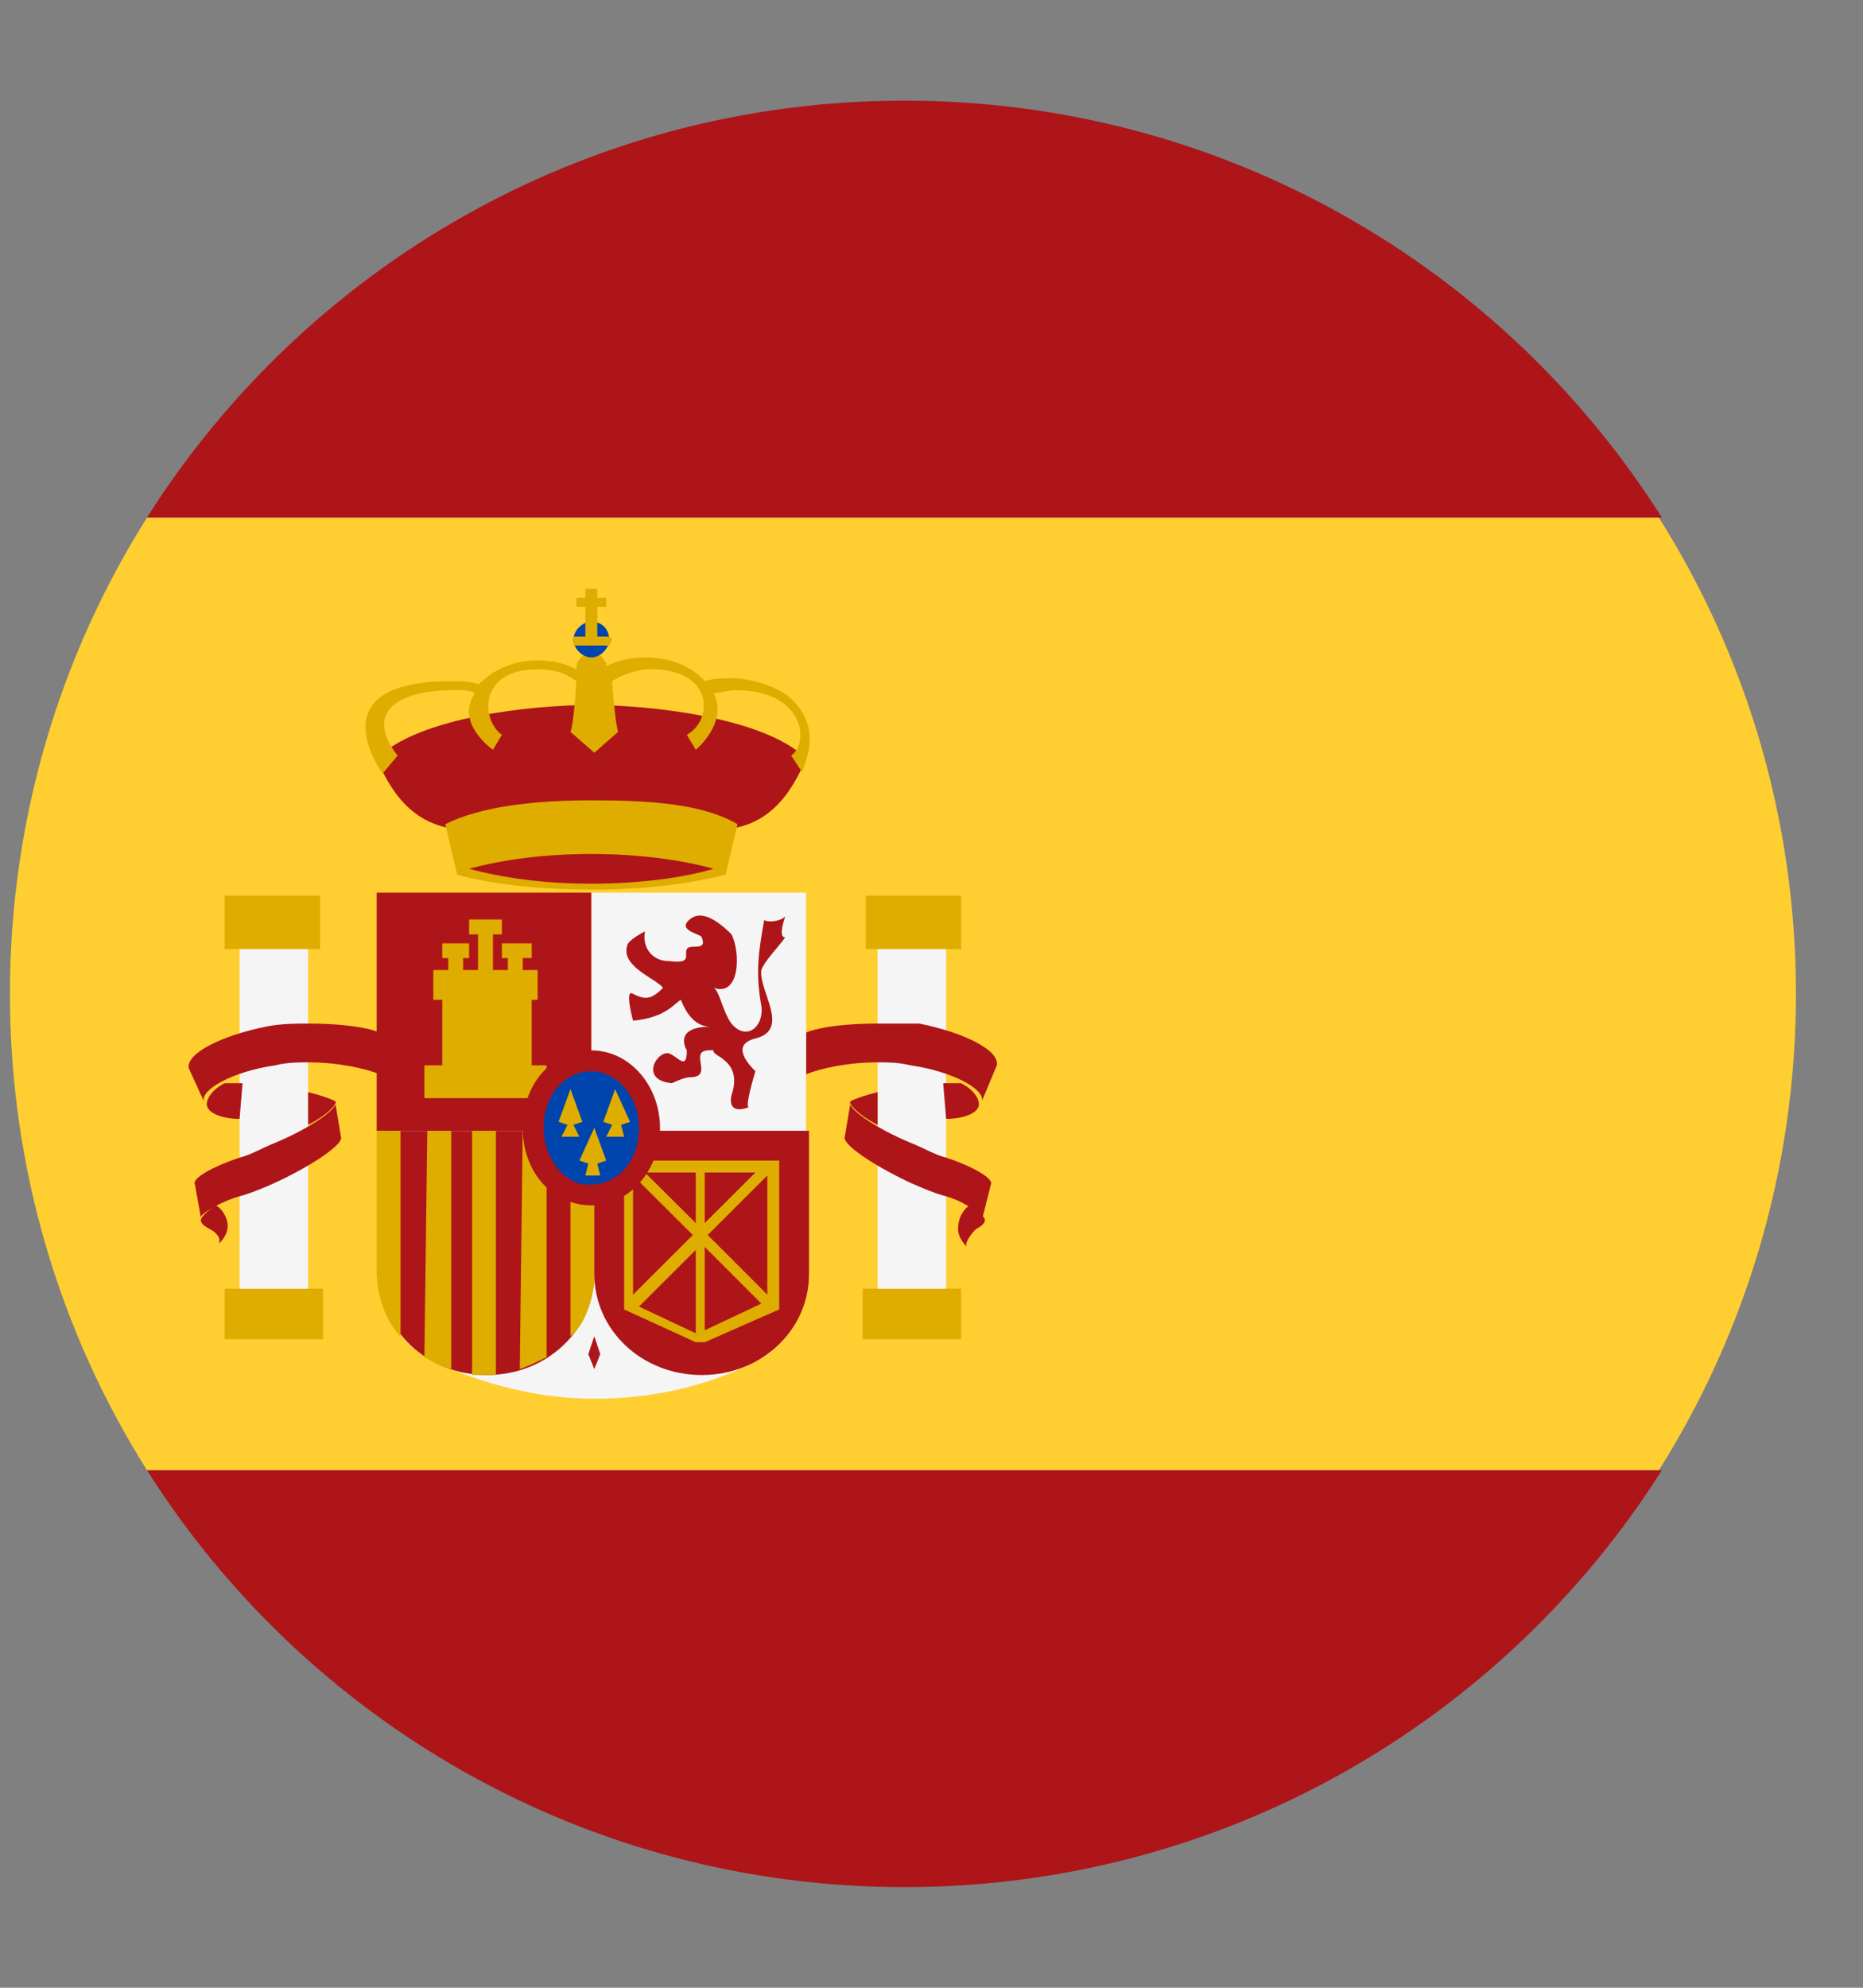 <svg width="15" height="16" viewBox="0 0 15 16" fill="none" xmlns="http://www.w3.org/2000/svg">
<rect x="0" y="0" width="15" height="16" fill="#808080" stroke="none"/>
<path d="M0.08 8C0.08 9.414 0.488 10.732 1.184 11.835H13.356C14.052 10.732 14.46 9.414 14.46 8C14.46 6.586 14.052 5.268 13.356 4.166H1.184C0.488 5.268 0.08 6.586 0.08 8Z" fill="#FFCE31"/>
<path d="M13.38 4.165C12.107 2.152 9.851 0.81 7.282 0.81C4.713 0.81 2.457 2.152 1.184 4.165H13.38ZM1.184 11.835C2.457 13.848 4.713 15.19 7.282 15.19C9.851 15.19 12.107 13.848 13.38 11.835H1.184Z" fill="#AD1519"/>
<path d="M1.809 7.209H2.577V7.64H1.809V7.209ZM1.809 10.373H2.601V10.78H1.809V10.373Z" fill="#DEAD00"/>
<path d="M1.737 9.702C1.665 9.75 1.617 9.798 1.617 9.821C1.617 9.845 1.641 9.869 1.689 9.893C1.737 9.917 1.785 9.965 1.761 10.013C1.809 9.965 1.833 9.917 1.833 9.869C1.833 9.798 1.785 9.726 1.737 9.702Z" fill="#AD1519"/>
<path d="M1.929 7.64H2.481V10.373H1.929V7.64Z" fill="#F5F5F5"/>
<path d="M3.057 8.647C2.937 8.599 2.721 8.551 2.481 8.551C2.409 8.551 2.313 8.551 2.217 8.575C1.881 8.623 1.617 8.767 1.641 8.863L1.52 8.599C1.496 8.479 1.785 8.335 2.145 8.263C2.265 8.239 2.385 8.239 2.481 8.239C2.721 8.239 2.937 8.263 3.057 8.311V8.647Z" fill="#AD1519"/>
<path d="M1.929 9.006C1.785 9.006 1.665 8.958 1.665 8.887C1.665 8.839 1.713 8.767 1.809 8.719H1.953L1.929 9.006ZM2.481 8.791C2.577 8.815 2.649 8.839 2.697 8.863C2.721 8.887 2.625 8.982 2.481 9.054V8.791Z" fill="#AD1519"/>
<path d="M1.569 9.533C1.544 9.485 1.713 9.39 1.929 9.318C2.025 9.294 2.097 9.246 2.217 9.198C2.505 9.078 2.745 8.91 2.697 8.862L2.745 9.15C2.769 9.198 2.577 9.342 2.289 9.485C2.193 9.533 2.025 9.605 1.929 9.629C1.761 9.677 1.617 9.773 1.617 9.797L1.569 9.533Z" fill="#AD1519"/>
<path d="M6.97 7.209H7.738V7.64H6.97V7.209ZM6.946 10.373H7.738V10.78H6.946V10.373Z" fill="#DEAD00"/>
<path d="M7.81 9.702C7.882 9.75 7.93 9.798 7.93 9.821C7.93 9.845 7.906 9.869 7.858 9.893C7.81 9.941 7.762 10.013 7.786 10.037C7.738 9.989 7.714 9.941 7.714 9.893C7.714 9.798 7.762 9.726 7.81 9.702Z" fill="#AD1519"/>
<path d="M7.066 7.64H7.618V10.373H7.066V7.64Z" fill="#F5F5F5"/>
<path d="M6.49 8.647C6.61 8.599 6.826 8.551 7.066 8.551C7.138 8.551 7.234 8.551 7.33 8.575C7.666 8.623 7.93 8.767 7.906 8.862L8.026 8.575C8.05 8.455 7.762 8.311 7.402 8.239H7.066C6.826 8.239 6.61 8.263 6.49 8.311V8.647Z" fill="#AD1519"/>
<path d="M7.618 9.006C7.762 9.006 7.882 8.958 7.882 8.887C7.882 8.839 7.834 8.767 7.738 8.719H7.594L7.618 9.006ZM7.066 8.791C6.97 8.815 6.898 8.839 6.85 8.863C6.826 8.887 6.922 8.982 7.066 9.054V8.791Z" fill="#AD1519"/>
<path d="M7.978 9.534C8.002 9.486 7.834 9.39 7.618 9.318C7.522 9.294 7.45 9.246 7.33 9.198C7.042 9.078 6.802 8.911 6.85 8.863L6.802 9.15C6.778 9.198 6.97 9.342 7.258 9.486C7.354 9.534 7.522 9.606 7.618 9.63C7.786 9.677 7.93 9.797 7.906 9.821L7.978 9.534ZM4.761 5.675C5.218 5.675 6.154 5.771 6.49 6.106C6.13 6.969 5.554 6.61 4.761 6.61C3.993 6.61 3.393 6.969 3.033 6.106C3.369 5.771 4.281 5.675 4.761 5.675Z" fill="#AD1519"/>
<path d="M5.938 6.634C5.65 6.466 5.218 6.442 4.761 6.442C4.305 6.442 3.873 6.49 3.585 6.634L3.681 7.041C3.945 7.113 4.329 7.161 4.761 7.161C5.194 7.161 5.554 7.113 5.842 7.041L5.938 6.634ZM6.346 5.603C6.25 5.531 6.058 5.459 5.89 5.459C5.818 5.459 5.746 5.459 5.674 5.483C5.674 5.483 5.53 5.292 5.194 5.292C5.073 5.292 4.977 5.316 4.881 5.363V5.34C4.857 5.292 4.809 5.244 4.761 5.244C4.713 5.244 4.641 5.316 4.641 5.363V5.387C4.545 5.34 4.449 5.316 4.329 5.316C3.993 5.316 3.849 5.531 3.849 5.507C3.777 5.483 3.705 5.483 3.633 5.483C2.529 5.483 3.081 6.226 3.081 6.226L3.201 6.082C2.937 5.747 3.177 5.555 3.657 5.555C3.729 5.555 3.777 5.555 3.825 5.579C3.657 5.819 3.969 6.035 3.969 6.035L4.041 5.915C3.873 5.795 3.849 5.387 4.329 5.387C4.449 5.387 4.545 5.411 4.641 5.483C4.641 5.507 4.617 5.843 4.593 5.891L4.785 6.059L4.977 5.891C4.953 5.819 4.929 5.507 4.929 5.483C5.001 5.435 5.121 5.387 5.242 5.387C5.746 5.387 5.746 5.795 5.53 5.915L5.602 6.035C5.602 6.035 5.866 5.819 5.746 5.579C5.794 5.579 5.866 5.555 5.914 5.555C6.49 5.555 6.514 5.987 6.37 6.082L6.466 6.226C6.418 6.226 6.682 5.891 6.346 5.603Z" fill="#DEAD00"/>
<path d="M4.617 5.148C4.617 5.076 4.689 5.004 4.761 5.004C4.857 5.004 4.905 5.076 4.905 5.148C4.905 5.22 4.833 5.292 4.761 5.292C4.689 5.292 4.617 5.22 4.617 5.148Z" fill="#0044AD"/>
<path d="M4.713 4.74V4.812H4.641V4.884H4.713V5.124H4.617V5.196H4.905L4.929 5.148L4.905 5.124H4.809V4.884H4.881V4.812H4.809V4.74H4.713Z" fill="#DEAD00"/>
<path d="M4.761 7.113C4.377 7.113 4.041 7.065 3.777 6.993C4.041 6.921 4.377 6.874 4.761 6.874C5.145 6.874 5.482 6.921 5.746 6.993C5.506 7.065 5.145 7.113 4.761 7.113Z" fill="#AD1519"/>
<path d="M4.785 11.259C4.329 11.259 3.897 11.14 3.513 10.972C3.225 10.828 3.057 10.564 3.057 10.253V9.102H6.514V10.253C6.514 10.564 6.322 10.852 6.058 10.972C5.674 11.164 5.242 11.259 4.785 11.259ZM4.761 7.185H6.49V9.102H4.761V7.185Z" fill="#F5F5F5"/>
<path d="M4.785 10.253C4.785 10.708 4.401 11.068 3.921 11.068C3.441 11.068 3.057 10.708 3.057 10.253V9.103H4.785V10.253Z" fill="#AD1519"/>
<path d="M3.417 10.924C3.465 10.948 3.537 10.996 3.633 11.02V9.054H3.441L3.417 10.924ZM3.033 10.229C3.033 10.469 3.129 10.66 3.225 10.756V9.054H3.033V10.229Z" fill="#DEAD00"/>
<path d="M3.801 11.068H3.993V9.054H3.801V11.068Z" fill="#DEAD00"/>
<path d="M4.185 11.02C4.257 10.996 4.353 10.948 4.401 10.924V9.054H4.209L4.185 11.02Z" fill="#DEAD00"/>
<path d="M3.033 7.185H4.761V9.102H3.033V7.185Z" fill="#AD1519"/>
<path d="M4.593 10.756C4.689 10.684 4.761 10.517 4.785 10.325V9.079H4.593V10.756Z" fill="#DEAD00"/>
<path d="M6.514 9.102V10.253C6.514 10.708 6.13 11.068 5.65 11.068C5.169 11.068 4.785 10.708 4.785 10.253V9.102H6.514ZM5.89 7.521C5.962 7.664 5.962 8.024 5.746 7.952C5.794 7.976 5.818 8.144 5.89 8.24C6.01 8.383 6.154 8.264 6.13 8.096C6.082 7.832 6.106 7.664 6.154 7.401C6.154 7.425 6.274 7.425 6.322 7.377C6.298 7.449 6.274 7.545 6.322 7.545C6.274 7.616 6.154 7.736 6.13 7.808C6.106 7.976 6.37 8.287 6.082 8.359C5.89 8.407 6.01 8.551 6.082 8.623C6.082 8.623 5.986 8.935 6.034 8.911C5.842 8.983 5.89 8.815 5.89 8.815C5.986 8.527 5.722 8.503 5.746 8.455C5.506 8.431 5.77 8.671 5.554 8.671C5.506 8.671 5.41 8.719 5.41 8.719C5.145 8.695 5.29 8.455 5.386 8.479C5.458 8.503 5.53 8.623 5.53 8.455C5.53 8.455 5.41 8.264 5.722 8.264C5.602 8.264 5.53 8.168 5.482 8.048C5.434 8.072 5.362 8.192 5.097 8.216C5.097 8.216 5.025 7.952 5.097 8C5.193 8.048 5.242 8.048 5.338 7.952C5.29 7.88 5.001 7.784 5.049 7.616C5.049 7.569 5.193 7.497 5.193 7.497C5.169 7.616 5.242 7.736 5.386 7.736C5.578 7.76 5.506 7.688 5.53 7.64C5.554 7.592 5.698 7.664 5.65 7.545C5.65 7.521 5.482 7.497 5.53 7.425C5.626 7.305 5.77 7.401 5.89 7.521ZM4.785 11.02L4.737 10.9L4.785 10.756L4.833 10.9L4.785 11.02Z" fill="#AD1519"/>
<path d="M3.561 7.593V7.712H3.609V7.808H3.489V8.048H3.561V8.575H3.417V8.839H4.401V8.575H4.281V8.048H4.329V7.808H4.209V7.712H4.281V7.593H4.041V7.712H4.089V7.808H3.969V7.521H4.041V7.401H3.777V7.521H3.849V7.808H3.729V7.712H3.777V7.593H3.561ZM6.274 10.54V9.342H5.025V10.54L5.602 10.804H5.674L6.274 10.54ZM5.602 9.438V9.845L5.193 9.438H5.602ZM5.097 9.462L5.578 9.941L5.097 10.421V9.462ZM5.145 10.517L5.602 10.061V10.732L5.145 10.517ZM5.674 10.708V10.037L6.13 10.493L5.674 10.708ZM6.178 10.421L5.698 9.941L6.178 9.462V10.421ZM5.674 9.438H6.082L5.674 9.845V9.438Z" fill="#DEAD00"/>
<path d="M4.209 9.078C4.209 8.719 4.449 8.455 4.761 8.455C5.073 8.455 5.314 8.743 5.314 9.078C5.314 9.414 5.073 9.702 4.761 9.702C4.449 9.702 4.209 9.438 4.209 9.078Z" fill="#AD1519"/>
<path d="M4.377 9.078C4.377 8.815 4.545 8.623 4.761 8.623C4.977 8.623 5.145 8.839 5.145 9.078C5.145 9.342 4.977 9.534 4.761 9.534C4.569 9.558 4.377 9.342 4.377 9.078Z" fill="#0044AD"/>
<path d="M4.593 8.767L4.497 9.03L4.569 9.054L4.521 9.15H4.665L4.617 9.054L4.689 9.03L4.593 8.767ZM4.953 8.767L4.857 9.03L4.929 9.054L4.881 9.15H5.025L5.001 9.054L5.073 9.03L4.953 8.767ZM4.785 9.078L4.665 9.342L4.737 9.366L4.713 9.462H4.833L4.809 9.366L4.881 9.342L4.785 9.078Z" fill="#DEAD00"/>
</svg>
